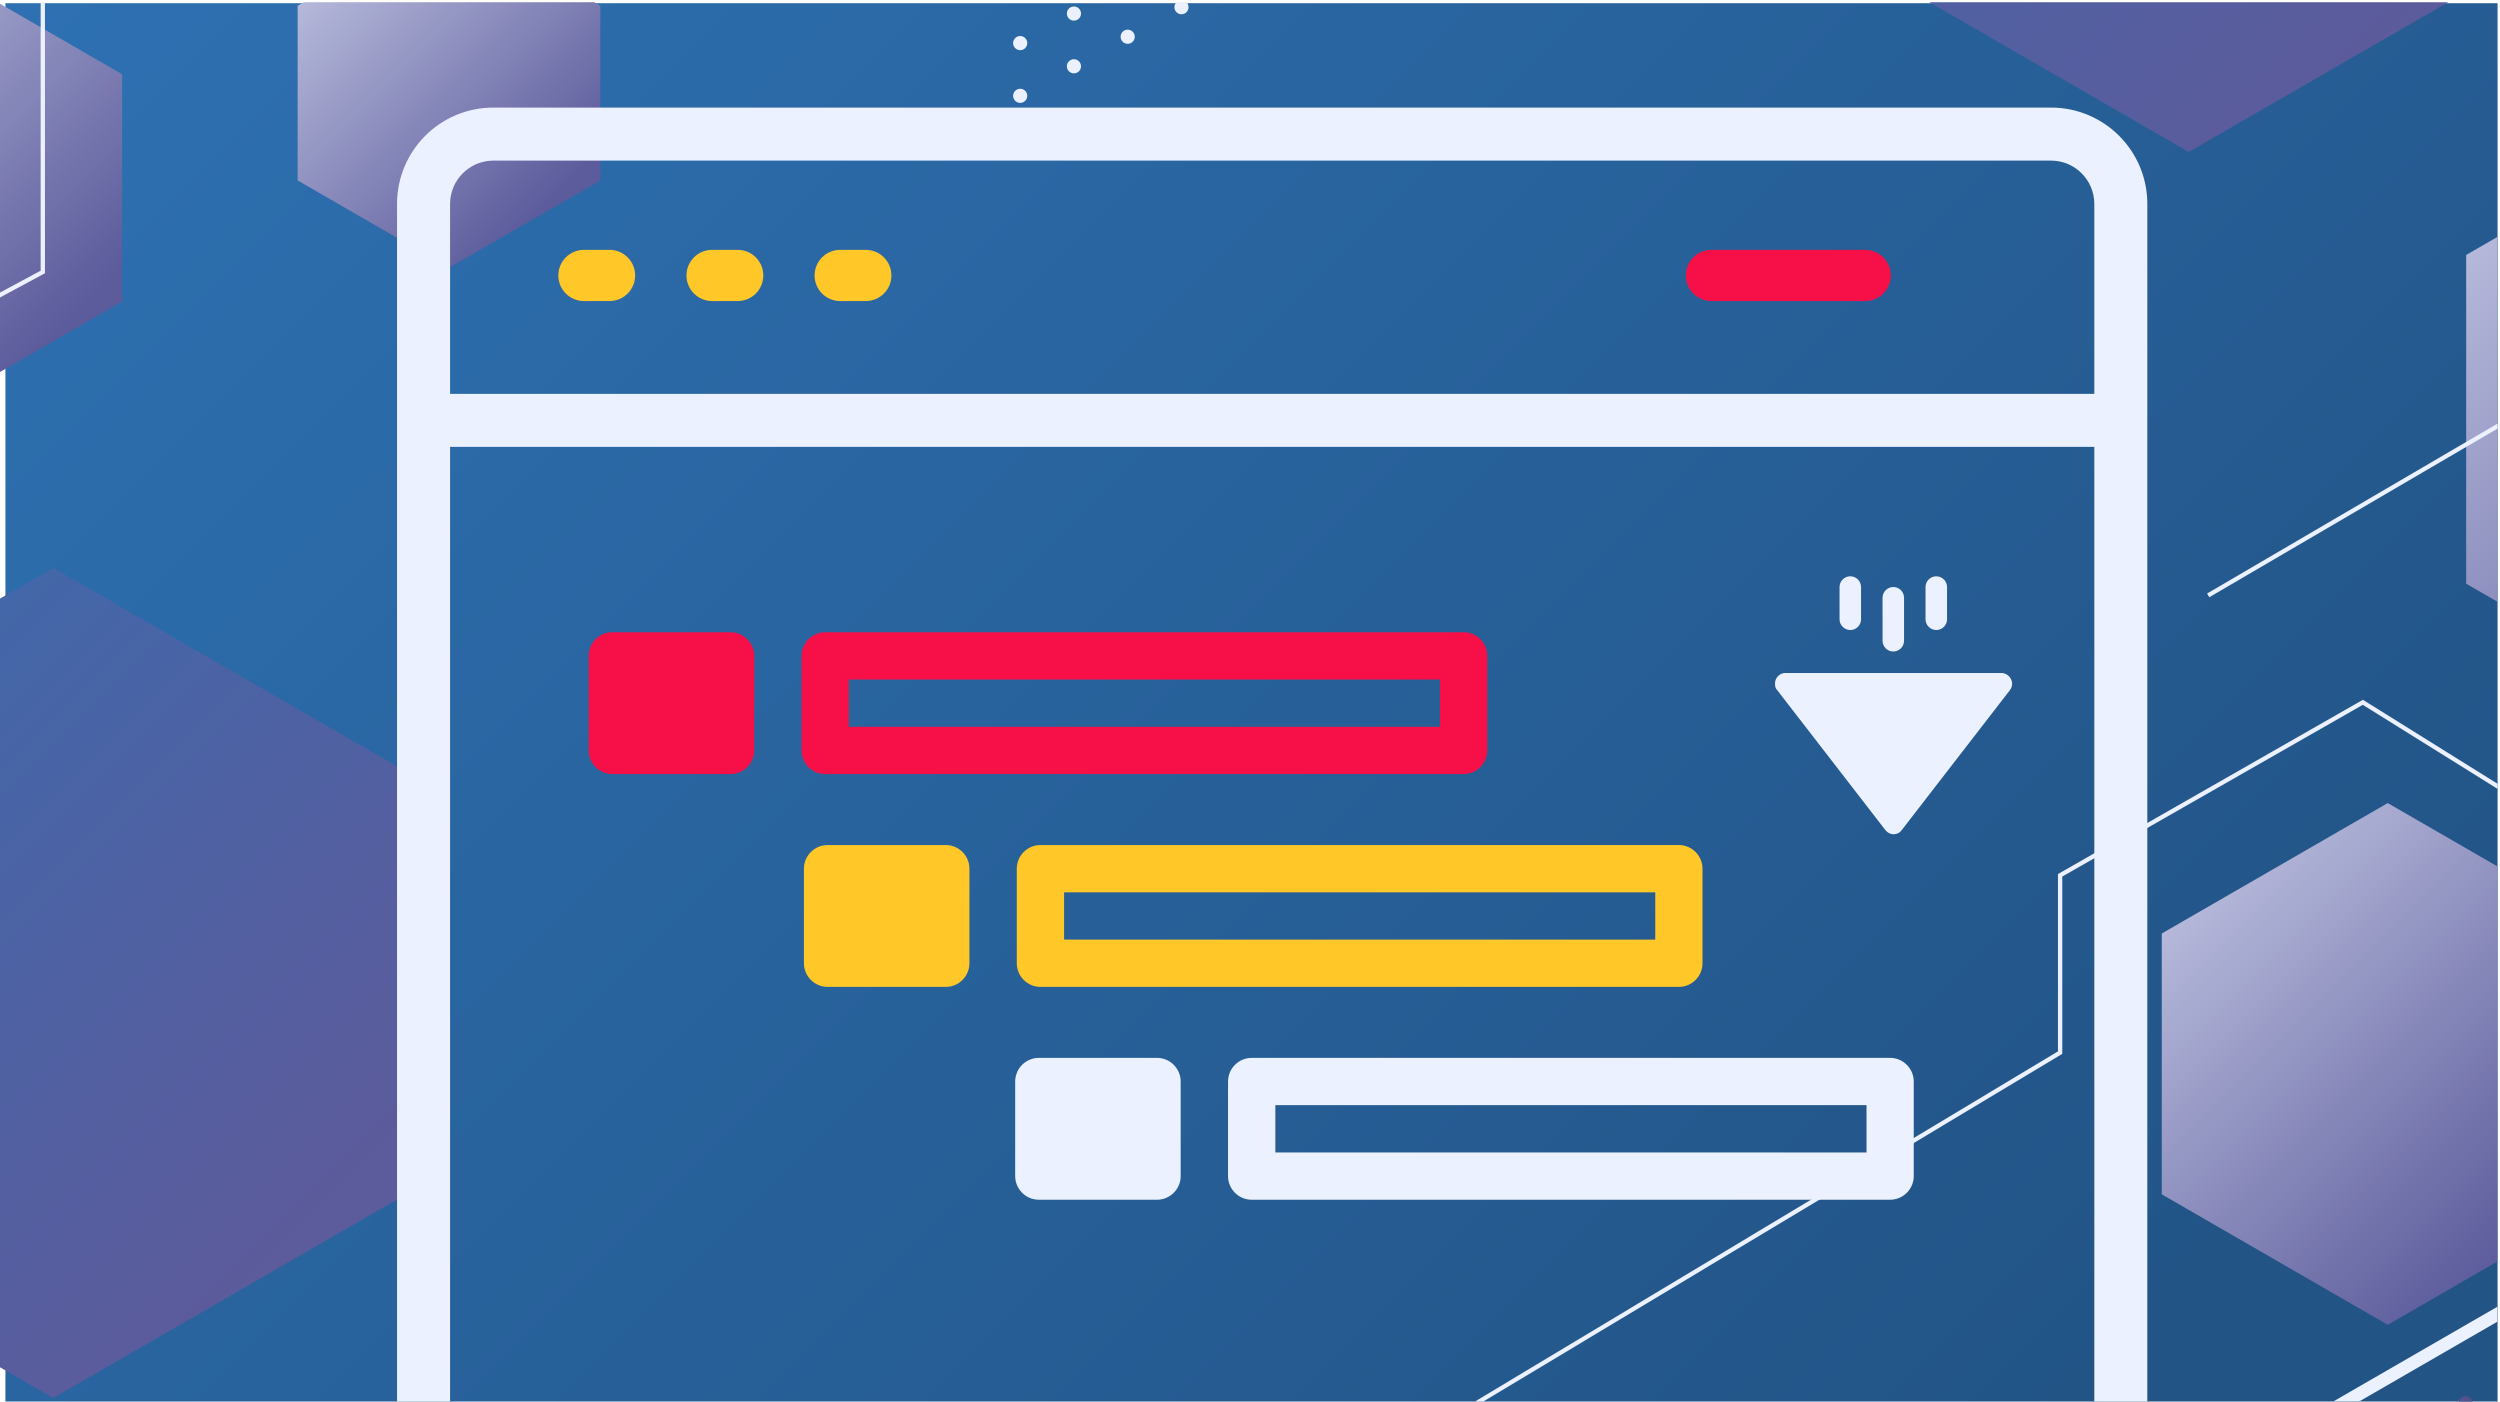 <?xml version="1.0" encoding="UTF-8"?><svg xmlns="http://www.w3.org/2000/svg" xmlns:xlink="http://www.w3.org/1999/xlink" viewBox="0 0 660 370"><defs><style>.cls-1{fill:url(#Dégradé_sans_nom_9);filter:url(#drop-shadow-4);}.cls-1,.cls-2,.cls-3,.cls-4,.cls-5,.cls-6,.cls-7,.cls-8,.cls-9,.cls-10,.cls-11,.cls-12,.cls-13,.cls-14,.cls-15,.cls-16,.cls-17,.cls-18{stroke-width:0px;}.cls-2{fill:url(#Dégradé_sans_nom_7);filter:url(#drop-shadow-8);}.cls-19{clip-path:url(#clippath);}.cls-3,.cls-20,.cls-21,.cls-22,.cls-23,.cls-24,.cls-25,.cls-26,.cls-27{fill:none;}.cls-20{filter:url(#drop-shadow-9);stroke:url(#linear-gradient);}.cls-20,.cls-21,.cls-22,.cls-23,.cls-24,.cls-25,.cls-26,.cls-27{stroke-miterlimit:10;}.cls-20,.cls-21,.cls-23,.cls-24,.cls-25,.cls-26,.cls-27{stroke-width:3.42px;}.cls-28{mix-blend-mode:multiply;}.cls-4{fill:url(#Dégradé_sans_nom_9-7);filter:url(#drop-shadow-39);}.cls-5{fill:url(#Dégradé_sans_nom_9-5);filter:url(#drop-shadow-29);}.cls-6{fill:url(#Dégradé_sans_nom_9-6);filter:url(#drop-shadow-36);}.cls-7{fill:url(#Dégradé_sans_nom_9-3);filter:url(#drop-shadow-27);}.cls-8{fill:url(#Dégradé_sans_nom_9-4);filter:url(#drop-shadow-28);}.cls-9{fill:url(#Dégradé_sans_nom_9-2);filter:url(#drop-shadow-25);}.cls-10{fill:url(#Dégradé_sans_nom_7-4);filter:url(#drop-shadow-41);}.cls-11{fill:url(#Dégradé_sans_nom_7-3);filter:url(#drop-shadow-30);}.cls-12{fill:url(#Dégradé_sans_nom_7-2);filter:url(#drop-shadow-23);}.cls-29{clip-path:url(#clippath-1);}.cls-30{clip-path:url(#clippath-3);}.cls-31{clip-path:url(#clippath-2);}.cls-13{fill:url(#Dégradé_sans_nom_2);}.cls-21{filter:url(#drop-shadow-32);}.cls-21,.cls-22{stroke:#ebf1ff;}.cls-22{stroke-width:1.14px;}.cls-14{fill-rule:evenodd;}.cls-14,.cls-18{fill:#ebf1ff;}.cls-23{filter:url(#drop-shadow-20);stroke:url(#linear-gradient-3);}.cls-24{filter:url(#drop-shadow-11);stroke:url(#linear-gradient-2);}.cls-25{filter:url(#drop-shadow-31);stroke:url(#linear-gradient-4);}.cls-26{filter:url(#drop-shadow-44);stroke:url(#linear-gradient-6);}.cls-27{filter:url(#drop-shadow-43);stroke:url(#linear-gradient-5);}.cls-32{isolation:isolate;}.cls-15{fill:#f71047;}.cls-16{fill:#54528c;}.cls-17{fill:#ffc828;}</style><clipPath id="clippath"><rect class="cls-3" x="-.64" y="-419.44" width="660" height="370"/></clipPath><linearGradient id="Dégradé_sans_nom_9" x1="461.22" y1="-42.08" x2="603.63" y2="100.33" gradientUnits="userSpaceOnUse"><stop offset="0" stop-color="#5c5b9c"/><stop offset="1" stop-color="#ebf1ff"/></linearGradient><filter id="drop-shadow-4" filterUnits="userSpaceOnUse"><feOffset dx="9.11" dy="9.11"/><feGaussianBlur result="blur" stdDeviation="11.39"/><feFlood flood-color="#000" flood-opacity=".4"/><feComposite in2="blur" operator="in"/><feComposite in="SourceGraphic"/></filter><linearGradient id="Dégradé_sans_nom_7" x1="32.85" y1="-107.26" x2="293.26" y2="153.15" gradientUnits="userSpaceOnUse"><stop offset="0" stop-color="#5c5b9c"/><stop offset="1" stop-color="#2e71b3"/></linearGradient><filter id="drop-shadow-8" filterUnits="userSpaceOnUse"><feOffset dx="9.11" dy="9.11"/><feGaussianBlur result="blur-2" stdDeviation="11.39"/><feFlood flood-color="#000" flood-opacity=".4"/><feComposite in2="blur-2" operator="in"/><feComposite in="SourceGraphic"/></filter><linearGradient id="linear-gradient" x1="606.67" y1="44.49" x2="843.5" y2="44.49" gradientUnits="userSpaceOnUse"><stop offset="0" stop-color="#5c5b9c"/><stop offset="1" stop-color="#77009c"/></linearGradient><filter id="drop-shadow-9" filterUnits="userSpaceOnUse"><feOffset dx="9.11" dy="9.11"/><feGaussianBlur result="blur-3" stdDeviation="11.39"/><feFlood flood-color="#000" flood-opacity=".4"/><feComposite in2="blur-3" operator="in"/><feComposite in="SourceGraphic"/></filter><linearGradient id="linear-gradient-2" x1="-174.93" y1="-22.07" x2="-19.83" y2="-22.07" xlink:href="#linear-gradient"/><filter id="drop-shadow-11" filterUnits="userSpaceOnUse"><feOffset dx="9.11" dy="9.11"/><feGaussianBlur result="blur-4" stdDeviation="11.39"/><feFlood flood-color="#000" flood-opacity=".4"/><feComposite in2="blur-4" operator="in"/><feComposite in="SourceGraphic"/></filter><clipPath id="clippath-1"><rect class="cls-3" x="709.36" y="-419.44" width="660" height="370"/></clipPath><linearGradient id="linear-gradient-3" x1="1316.67" x2="1553.5" gradientTransform="translate(762.9 -1332.55) rotate(90)" xlink:href="#linear-gradient"/><filter id="drop-shadow-20" filterUnits="userSpaceOnUse"><feOffset dx="9.11" dy="9.11"/><feGaussianBlur result="blur-5" stdDeviation="11.39"/><feFlood flood-color="#000" flood-opacity=".4"/><feComposite in2="blur-5" operator="in"/><feComposite in="SourceGraphic"/></filter><clipPath id="clippath-2"><rect class="cls-3" x="-.64" y=".56" width="660" height="370"/></clipPath><linearGradient id="Dégradé_sans_nom_2" x1="65.75" y1="-79.83" x2="532.44" y2="386.86" gradientUnits="userSpaceOnUse"><stop offset="0" stop-color="#2e71b3"/><stop offset="1" stop-color="#225486"/></linearGradient><linearGradient id="Dégradé_sans_nom_7-2" x1="604.27" y1="-46.28" x2="830.85" y2="180.3" gradientTransform="translate(675.45 270.35) rotate(-180)" xlink:href="#Dégradé_sans_nom_7"/><filter id="drop-shadow-23" filterUnits="userSpaceOnUse"><feOffset dx="9.11" dy="9.11"/><feGaussianBlur result="blur-6" stdDeviation="11.39"/><feFlood flood-color="#000" flood-opacity=".4"/><feComposite in2="blur-6" operator="in"/><feComposite in="SourceGraphic"/></filter><linearGradient id="Dégradé_sans_nom_9-2" x1="12.57" y1="-43.05" x2="154.98" y2="99.36" gradientTransform="translate(675.45 270.35) rotate(-180)" xlink:href="#Dégradé_sans_nom_9"/><filter id="drop-shadow-25" filterUnits="userSpaceOnUse"><feOffset dx="9.11" dy="9.11"/><feGaussianBlur result="blur-7" stdDeviation="11.39"/><feFlood flood-color="#000" flood-opacity=".4"/><feComposite in2="blur-7" operator="in"/><feComposite in="SourceGraphic"/></filter><linearGradient id="Dégradé_sans_nom_9-3" x1="538.14" y1="227" x2="633.53" y2="322.39" gradientTransform="translate(675.45 270.35) rotate(-180)" xlink:href="#Dégradé_sans_nom_9"/><filter id="drop-shadow-27" filterUnits="userSpaceOnUse"><feOffset dx="9.11" dy="9.11"/><feGaussianBlur result="blur-8" stdDeviation="11.39"/><feFlood flood-color="#000" flood-opacity=".4"/><feComposite in2="blur-8" operator="in"/><feComposite in="SourceGraphic"/></filter><linearGradient id="Dégradé_sans_nom_9-4" x1="-94.15" y1="116.29" x2="85.32" y2="295.76" gradientTransform="translate(675.45 270.35) rotate(-180)" xlink:href="#Dégradé_sans_nom_9"/><filter id="drop-shadow-28" filterUnits="userSpaceOnUse"><feOffset dx="9.11" dy="9.11"/><feGaussianBlur result="blur-9" stdDeviation="11.39"/><feFlood flood-color="#000" flood-opacity=".4"/><feComposite in2="blur-9" operator="in"/><feComposite in="SourceGraphic"/></filter><linearGradient id="Dégradé_sans_nom_9-5" x1="668" y1="193.6" x2="792.02" y2="317.62" gradientTransform="translate(675.45 270.35) rotate(-180)" xlink:href="#Dégradé_sans_nom_9"/><filter id="drop-shadow-29" filterUnits="userSpaceOnUse"><feOffset dx="9.11" dy="9.11"/><feGaussianBlur result="blur-10" stdDeviation="11.39"/><feFlood flood-color="#000" flood-opacity=".4"/><feComposite in2="blur-10" operator="in"/><feComposite in="SourceGraphic"/></filter><linearGradient id="Dégradé_sans_nom_7-3" x1="30.6" y1="289.14" x2="291.01" y2="549.55" gradientTransform="translate(675.45 270.35) rotate(-180)" xlink:href="#Dégradé_sans_nom_7"/><filter id="drop-shadow-30" filterUnits="userSpaceOnUse"><feOffset dx="9.11" dy="9.11"/><feGaussianBlur result="blur-11" stdDeviation="11.39"/><feFlood flood-color="#000" flood-opacity=".4"/><feComposite in2="blur-11" operator="in"/><feComposite in="SourceGraphic"/></filter><linearGradient id="linear-gradient-4" x1="604.43" y1="440.89" x2="841.26" y2="440.89" gradientTransform="translate(675.45 270.35) rotate(-180)" xlink:href="#linear-gradient"/><filter id="drop-shadow-31" filterUnits="userSpaceOnUse"><feOffset dx="9.11" dy="9.11"/><feGaussianBlur result="blur-12" stdDeviation="11.39"/><feFlood flood-color="#000" flood-opacity=".4"/><feComposite in2="blur-12" operator="in"/><feComposite in="SourceGraphic"/></filter><filter id="drop-shadow-32" filterUnits="userSpaceOnUse"><feOffset dx="9.11" dy="9.11"/><feGaussianBlur result="blur-13" stdDeviation="11.39"/><feFlood flood-color="#000" flood-opacity=".4"/><feComposite in2="blur-13" operator="in"/><feComposite in="SourceGraphic"/></filter><clipPath id="clippath-3"><rect class="cls-3" x="709.36" y=".56" width="660" height="370"/></clipPath><linearGradient id="Dégradé_sans_nom_9-6" x1="703.89" y1="6.67" x2="846.3" y2="149.08" xlink:href="#Dégradé_sans_nom_9"/><filter id="drop-shadow-36" filterUnits="userSpaceOnUse"><feOffset dx="9.11" dy="9.11"/><feGaussianBlur result="blur-14" stdDeviation="11.39"/><feFlood flood-color="#000" flood-opacity=".4"/><feComposite in2="blur-14" operator="in"/><feComposite in="SourceGraphic"/></filter><linearGradient id="Dégradé_sans_nom_9-7" x1="597.18" y1="166.01" x2="776.65" y2="345.48" xlink:href="#Dégradé_sans_nom_9"/><filter id="drop-shadow-39" filterUnits="userSpaceOnUse"><feOffset dx="9.11" dy="9.11"/><feGaussianBlur result="blur-15" stdDeviation="11.39"/><feFlood flood-color="#000" flood-opacity=".4"/><feComposite in2="blur-15" operator="in"/><feComposite in="SourceGraphic"/></filter><linearGradient id="Dégradé_sans_nom_7-4" x1="655.7" y1="374.91" x2="916.11" y2="635.32" xlink:href="#Dégradé_sans_nom_7"/><filter id="drop-shadow-41" filterUnits="userSpaceOnUse"><feOffset dx="9.11" dy="9.11"/><feGaussianBlur result="blur-16" stdDeviation="11.39"/><feFlood flood-color="#000" flood-opacity=".4"/><feComposite in2="blur-16" operator="in"/><feComposite in="SourceGraphic"/></filter><linearGradient id="linear-gradient-5" x1="496.71" y1="-104.18" x2="733.54" y2="-104.18" xlink:href="#linear-gradient"/><filter id="drop-shadow-43" filterUnits="userSpaceOnUse"><feOffset dx="9.11" dy="9.11"/><feGaussianBlur result="blur-17" stdDeviation="11.39"/><feFlood flood-color="#000" flood-opacity=".4"/><feComposite in2="blur-17" operator="in"/><feComposite in="SourceGraphic"/></filter><linearGradient id="linear-gradient-6" x1="514.15" y1="424.06" x2="669.25" y2="424.06" xlink:href="#linear-gradient"/><filter id="drop-shadow-44" filterUnits="userSpaceOnUse"><feOffset dx="9.11" dy="9.11"/><feGaussianBlur result="blur-18" stdDeviation="11.39"/><feFlood flood-color="#000" flood-opacity=".4"/><feComposite in2="blur-18" operator="in"/><feComposite in="SourceGraphic"/></filter></defs><g class="cls-32"><g id="Calque_4"><g class="cls-19"><g class="cls-28"><polygon class="cls-1" points="562.5 33.99 562.5 -34.88 502.86 -69.31 443.21 -34.88 443.21 33.99 502.86 68.43 562.5 33.99"/><polygon class="cls-2" points="218.04 31.84 218.04 -94.09 108.98 -157.06 -.08 -94.09 -.08 31.84 108.98 94.81 218.04 31.84"/><polygon class="cls-20" points="841.79 111.87 841.79 -22.89 725.09 -90.27 608.38 -22.89 608.38 111.87 725.09 179.25 841.79 111.87"/><polygon class="cls-24" points="-21.54 21.72 -21.54 -65.85 -97.38 -109.64 -173.22 -65.85 -173.22 21.72 -97.38 65.51 -21.54 21.72"/><polyline class="cls-22" points="577.87 14.62 577.87 -62.11 666.4 -116.7 666.4 -197.85 772.39 -254.93"/><path class="cls-18" d="m410.24,1.75c0,1.03-.84,1.87-1.87,1.87s-1.87-.84-1.87-1.87.84-1.87,1.87-1.87,1.87.84,1.87,1.87Z"/><path class="cls-18" d="m410.24,15.66c0,1.03-.84,1.87-1.87,1.87s-1.87-.84-1.87-1.87.84-1.87,1.87-1.87,1.87.84,1.87,1.87Z"/><path class="cls-18" d="m410.24,29.58c0,1.03-.84,1.87-1.87,1.87s-1.87-.84-1.87-1.87.84-1.87,1.87-1.87,1.87.84,1.87,1.87Z"/><path class="cls-18" d="m410.24,43.5c0,1.03-.84,1.87-1.87,1.87s-1.87-.84-1.87-1.87.84-1.87,1.87-1.87,1.87.84,1.87,1.87Z"/><path class="cls-18" d="m410.24,57.42c0,1.03-.84,1.87-1.87,1.87s-1.87-.84-1.87-1.87.84-1.87,1.87-1.87,1.87.84,1.87,1.87Z"/><path class="cls-18" d="m410.24,71.34c0,1.03-.84,1.87-1.87,1.87s-1.87-.84-1.87-1.87.84-1.87,1.87-1.87,1.87.84,1.87,1.87Z"/><path class="cls-18" d="m410.24,85.25c0,1.03-.84,1.87-1.87,1.87s-1.87-.84-1.87-1.87.84-1.87,1.87-1.87,1.87.84,1.87,1.87Z"/><path class="cls-18" d="m410.24,99.17c0,1.03-.84,1.87-1.87,1.87s-1.87-.84-1.87-1.87.84-1.87,1.87-1.87,1.87.84,1.87,1.87Z"/><circle class="cls-18" cx="394.17" cy="9.55" r="1.87"/><circle class="cls-18" cx="394.17" cy="23.46" r="1.87"/><path class="cls-18" d="m396.05,37.38c0,1.03-.84,1.87-1.87,1.87s-1.87-.84-1.87-1.87.84-1.87,1.87-1.87,1.87.84,1.87,1.87Z"/><circle class="cls-18" cx="394.17" cy="51.3" r="1.87"/><circle class="cls-18" cx="394.17" cy="65.22" r="1.87"/><path class="cls-18" d="m396.05,79.14c0,1.03-.84,1.87-1.87,1.87s-1.87-.84-1.87-1.87.84-1.87,1.87-1.87,1.87.84,1.87,1.87Z"/><circle class="cls-18" cx="394.17" cy="93.05" r="1.87"/><circle class="cls-18" cx="394.17" cy="106.97" r="1.87"/><circle class="cls-18" cx="379.98" cy="3.43" r="1.87"/><circle class="cls-18" cx="379.98" cy="17.34" r="1.87"/><path class="cls-18" d="m381.85,31.26c0,1.03-.84,1.87-1.87,1.87s-1.87-.84-1.87-1.87.84-1.87,1.87-1.87,1.87.84,1.87,1.87Z"/><circle class="cls-18" cx="379.98" cy="45.18" r="1.87"/><path class="cls-18" d="m381.85,59.1c0,1.03-.84,1.87-1.87,1.87s-1.87-.84-1.87-1.87.84-1.87,1.87-1.87,1.87.84,1.87,1.87Z"/><circle class="cls-18" cx="379.98" cy="73.02" r="1.87"/><circle class="cls-18" cx="379.98" cy="86.93" r="1.87"/><path class="cls-18" d="m381.85,100.85c0,1.03-.84,1.87-1.87,1.87s-1.87-.84-1.87-1.87.84-1.87,1.87-1.87,1.87.84,1.87,1.87Z"/><circle class="cls-18" cx="379.98" cy="114.77" r="1.87"/><path class="cls-18" d="m367.66,11.23c0,1.03-.84,1.87-1.87,1.87s-1.87-.84-1.87-1.87.84-1.87,1.87-1.87,1.87.84,1.87,1.87Z"/><circle class="cls-18" cx="365.79" cy="25.14" r="1.87"/><circle class="cls-18" cx="365.79" cy="39.06" r="1.87"/><path class="cls-18" d="m367.66,52.98c0,1.03-.84,1.87-1.87,1.87s-1.87-.84-1.87-1.87.84-1.87,1.87-1.87,1.87.84,1.87,1.87Z"/><circle class="cls-18" cx="365.79" cy="66.9" r="1.87"/><circle class="cls-18" cx="365.79" cy="80.82" r="1.87"/><path class="cls-18" d="m367.66,94.73c0,1.03-.84,1.87-1.87,1.87s-1.87-.84-1.87-1.87.84-1.87,1.87-1.87,1.87.84,1.87,1.87Z"/><circle class="cls-18" cx="365.79" cy="108.65" r="1.87"/><path class="cls-18" d="m367.66,122.57c0,1.03-.84,1.87-1.87,1.87s-1.87-.84-1.87-1.87.84-1.87,1.87-1.87,1.87.84,1.87,1.87Z"/><path class="cls-18" d="m353.47,5.11c0,1.03-.84,1.87-1.87,1.87s-1.87-.84-1.87-1.87.84-1.87,1.87-1.87,1.87.84,1.87,1.87Z"/><circle class="cls-18" cx="351.59" cy="19.02" r="1.87"/><circle class="cls-18" cx="351.59" cy="32.94" r="1.87"/><path class="cls-18" d="m353.47,46.86c0,1.03-.84,1.87-1.87,1.87s-1.87-.84-1.87-1.87.84-1.87,1.87-1.87,1.87.84,1.87,1.87Z"/><circle class="cls-18" cx="351.59" cy="60.78" r="1.87"/><path class="cls-18" d="m353.47,74.7c0,1.03-.84,1.87-1.87,1.87s-1.87-.84-1.87-1.87.84-1.87,1.87-1.87,1.87.84,1.87,1.87Z"/><circle class="cls-18" cx="351.59" cy="88.62" r="1.87"/><circle class="cls-18" cx="351.59" cy="102.53" r="1.87"/><path class="cls-18" d="m353.47,116.45c0,1.03-.84,1.87-1.87,1.87s-1.87-.84-1.87-1.87.84-1.87,1.87-1.87,1.87.84,1.87,1.87Z"/><circle class="cls-18" cx="351.59" cy="130.37" r="1.87"/><path class="cls-18" d="m339.27-1.01c0,1.03-.84,1.87-1.87,1.87s-1.87-.84-1.87-1.87.84-1.87,1.87-1.87,1.87.84,1.87,1.87Z"/><path class="cls-18" d="m339.27,12.91c0,1.03-.84,1.87-1.87,1.87s-1.87-.84-1.87-1.87.84-1.87,1.87-1.87,1.87.84,1.87,1.87Z"/><path class="cls-18" d="m339.27,26.82c0,1.03-.84,1.87-1.87,1.87s-1.87-.84-1.87-1.87.84-1.87,1.87-1.87,1.87.84,1.87,1.87Z"/><path class="cls-18" d="m339.27,40.74c0,1.03-.84,1.87-1.87,1.87s-1.87-.84-1.87-1.87.84-1.87,1.87-1.87,1.87.84,1.87,1.87Z"/><path class="cls-18" d="m339.27,54.66c0,1.03-.84,1.87-1.87,1.87s-1.87-.84-1.87-1.87.84-1.87,1.87-1.87,1.87.84,1.87,1.87Z"/><path class="cls-18" d="m339.27,68.58c0,1.03-.84,1.87-1.87,1.87s-1.87-.84-1.87-1.87.84-1.87,1.87-1.87,1.87.84,1.87,1.87Z"/><path class="cls-18" d="m339.27,82.5c0,1.03-.84,1.87-1.87,1.87s-1.87-.84-1.87-1.87.84-1.87,1.87-1.87,1.87.84,1.87,1.87Z"/><path class="cls-18" d="m339.27,96.41c0,1.03-.84,1.87-1.87,1.87s-1.87-.84-1.87-1.87.84-1.87,1.87-1.87,1.87.84,1.87,1.87Z"/><path class="cls-18" d="m339.27,110.33c0,1.03-.84,1.87-1.87,1.87s-1.87-.84-1.87-1.87.84-1.87,1.87-1.87,1.87.84,1.87,1.87Z"/><path class="cls-18" d="m339.27,124.25c0,1.03-.84,1.87-1.87,1.87s-1.87-.84-1.87-1.87.84-1.87,1.87-1.87,1.87.84,1.87,1.87Z"/><path class="cls-18" d="m339.27,138.17c0,1.03-.84,1.87-1.87,1.87s-1.87-.84-1.87-1.87.84-1.87,1.87-1.87,1.87.84,1.87,1.87Z"/><path class="cls-18" d="m325.08,6.79c0,1.03-.84,1.87-1.87,1.87s-1.87-.84-1.87-1.87.84-1.87,1.87-1.87,1.87.84,1.87,1.87Z"/><path class="cls-18" d="m325.08,20.7c0,1.03-.84,1.87-1.87,1.87s-1.87-.84-1.87-1.87.84-1.87,1.87-1.87,1.87.84,1.87,1.87Z"/><path class="cls-18" d="m325.08,34.62c0,1.03-.84,1.87-1.87,1.87s-1.87-.84-1.87-1.87.84-1.87,1.87-1.87,1.87.84,1.87,1.87Z"/><path class="cls-18" d="m325.08,48.54c0,1.03-.84,1.87-1.87,1.87s-1.87-.84-1.87-1.87.84-1.87,1.87-1.87,1.87.84,1.87,1.87Z"/><path class="cls-18" d="m325.08,62.46c0,1.03-.84,1.87-1.87,1.87s-1.87-.84-1.87-1.87.84-1.87,1.87-1.87,1.87.84,1.87,1.87Z"/><path class="cls-18" d="m325.08,76.38c0,1.03-.84,1.87-1.87,1.87s-1.87-.84-1.87-1.87.84-1.87,1.87-1.87,1.87.84,1.87,1.87Z"/><path class="cls-18" d="m325.08,90.3c0,1.03-.84,1.87-1.87,1.87s-1.87-.84-1.87-1.87.84-1.87,1.87-1.87,1.87.84,1.87,1.87Z"/><path class="cls-18" d="m325.08,104.21c0,1.03-.84,1.87-1.87,1.87s-1.87-.84-1.87-1.87.84-1.87,1.87-1.87,1.87.84,1.87,1.87Z"/><path class="cls-18" d="m325.08,118.13c0,1.03-.84,1.87-1.87,1.87s-1.87-.84-1.87-1.87.84-1.87,1.87-1.87,1.87.84,1.87,1.87Z"/><path class="cls-18" d="m325.08,132.05c0,1.03-.84,1.87-1.87,1.87s-1.87-.84-1.87-1.87.84-1.87,1.87-1.87,1.87.84,1.87,1.87Z"/><path class="cls-18" d="m325.08,145.97c0,1.03-.84,1.87-1.87,1.87s-1.87-.84-1.87-1.87.84-1.87,1.87-1.87,1.87.84,1.87,1.87Z"/><circle class="cls-18" cx="309.01" cy=".67" r="1.87"/><circle class="cls-18" cx="309.01" cy="14.59" r="1.87"/><circle class="cls-18" cx="309.01" cy="28.5" r="1.87"/><path class="cls-18" d="m310.89,42.42c0,1.03-.84,1.87-1.87,1.87s-1.87-.84-1.87-1.87.84-1.87,1.87-1.87,1.87.84,1.87,1.87Z"/><circle class="cls-18" cx="309.01" cy="56.34" r="1.87"/><circle class="cls-18" cx="309.01" cy="70.26" r="1.87"/><path class="cls-18" d="m310.89,84.18c0,1.03-.84,1.87-1.87,1.87s-1.87-.84-1.87-1.87.84-1.87,1.87-1.87,1.87.84,1.87,1.87Z"/><circle class="cls-18" cx="309.01" cy="98.09" r="1.87"/><circle class="cls-18" cx="309.01" cy="112.01" r="1.87"/><circle class="cls-18" cx="309.01" cy="125.93" r="1.87"/><circle class="cls-18" cx="309.01" cy="139.85" r="1.87"/><path class="cls-18" d="m310.89,153.77c0,1.03-.84,1.87-1.87,1.87s-1.87-.84-1.87-1.87.84-1.87,1.87-1.87,1.87.84,1.87,1.87Z"/><circle class="cls-18" cx="294.82" cy="8.47" r="1.87"/><circle class="cls-18" cx="294.82" cy="22.39" r="1.87"/><path class="cls-18" d="m296.69,36.3c0,1.03-.84,1.87-1.87,1.87s-1.87-.84-1.87-1.87.84-1.87,1.87-1.87,1.87.84,1.87,1.87Z"/><circle class="cls-18" cx="294.82" cy="50.22" r="1.87"/><path class="cls-18" d="m296.69,64.14c0,1.03-.84,1.87-1.87,1.87s-1.87-.84-1.87-1.87.84-1.87,1.87-1.87,1.87.84,1.87,1.87Z"/><circle class="cls-18" cx="294.82" cy="78.06" r="1.87"/><circle class="cls-18" cx="294.82" cy="91.98" r="1.87"/><path class="cls-18" d="m296.69,105.89c0,1.03-.84,1.87-1.87,1.87s-1.87-.84-1.87-1.87.84-1.87,1.87-1.87,1.87.84,1.87,1.87Z"/><circle class="cls-18" cx="294.82" cy="119.81" r="1.87"/><circle class="cls-18" cx="294.82" cy="133.73" r="1.87"/><path class="cls-18" d="m296.69,147.65c0,1.03-.84,1.87-1.87,1.87s-1.87-.84-1.87-1.87.84-1.87,1.87-1.87,1.87.84,1.87,1.87Z"/><circle class="cls-18" cx="294.82" cy="161.57" r="1.87"/><path class="cls-18" d="m282.5,2.35c0,1.03-.84,1.87-1.87,1.87s-1.87-.84-1.87-1.87.84-1.87,1.87-1.87,1.87.84,1.87,1.87Z"/><path class="cls-18" d="m282.5,16.27c0,1.03-.84,1.87-1.87,1.87s-1.87-.84-1.87-1.87.84-1.87,1.87-1.87,1.87.84,1.87,1.87Z"/><path class="cls-18" d="m282.5,30.18c0,1.03-.84,1.87-1.87,1.87s-1.87-.84-1.87-1.87.84-1.87,1.87-1.87,1.87.84,1.87,1.87Z"/><path class="cls-18" d="m282.5,44.1c0,1.03-.84,1.87-1.87,1.87s-1.87-.84-1.87-1.87.84-1.87,1.87-1.87,1.87.84,1.87,1.87Z"/><path class="cls-18" d="m282.5,58.02c0,1.03-.84,1.87-1.87,1.87s-1.87-.84-1.87-1.87.84-1.87,1.87-1.87,1.87.84,1.87,1.87Z"/><path class="cls-18" d="m282.5,71.94c0,1.03-.84,1.87-1.87,1.87s-1.87-.84-1.87-1.87.84-1.87,1.87-1.87,1.87.84,1.87,1.87Z"/><path class="cls-18" d="m282.5,85.86c0,1.03-.84,1.87-1.87,1.87s-1.87-.84-1.87-1.87.84-1.87,1.87-1.87,1.87.84,1.87,1.87Z"/><path class="cls-18" d="m282.5,99.77c0,1.03-.84,1.87-1.87,1.87s-1.87-.84-1.87-1.87.84-1.87,1.87-1.87,1.87.84,1.87,1.87Z"/><path class="cls-18" d="m282.5,113.69c0,1.03-.84,1.87-1.87,1.87s-1.87-.84-1.87-1.87.84-1.87,1.87-1.87,1.87.84,1.87,1.87Z"/><path class="cls-18" d="m282.5,127.61c0,1.03-.84,1.87-1.87,1.87s-1.87-.84-1.87-1.87.84-1.87,1.87-1.87,1.87.84,1.87,1.87Z"/><path class="cls-18" d="m282.5,141.53c0,1.03-.84,1.87-1.87,1.87s-1.87-.84-1.87-1.87.84-1.87,1.87-1.87,1.87.84,1.87,1.87Z"/><path class="cls-18" d="m282.5,155.45c0,1.03-.84,1.87-1.87,1.87s-1.87-.84-1.87-1.87.84-1.87,1.87-1.87,1.87.84,1.87,1.87Z"/><path class="cls-18" d="m282.5,169.36c0,1.03-.84,1.87-1.87,1.87s-1.87-.84-1.87-1.87.84-1.87,1.87-1.87,1.87.84,1.87,1.87Z"/><path class="cls-18" d="m268.31,10.15c0,1.03-.84,1.87-1.87,1.87s-1.87-.84-1.87-1.87.84-1.87,1.87-1.87,1.87.84,1.87,1.87Z"/><circle class="cls-18" cx="266.43" cy="24.07" r="1.87"/><circle class="cls-18" cx="266.43" cy="37.98" r="1.87"/><path class="cls-18" d="m268.31,51.9c0,1.03-.84,1.87-1.87,1.87s-1.87-.84-1.87-1.87.84-1.87,1.87-1.87,1.87.84,1.87,1.87Z"/><circle class="cls-18" cx="266.43" cy="65.82" r="1.87"/><path class="cls-18" d="m268.31,79.74c0,1.03-.84,1.87-1.87,1.87s-1.87-.84-1.87-1.87.84-1.87,1.87-1.87,1.87.84,1.87,1.87Z"/><circle class="cls-18" cx="266.43" cy="93.66" r="1.87"/><circle class="cls-18" cx="266.43" cy="107.57" r="1.87"/><path class="cls-18" d="m268.31,121.49c0,1.03-.84,1.87-1.87,1.87s-1.87-.84-1.87-1.87.84-1.87,1.87-1.87,1.87.84,1.87,1.87Z"/><circle class="cls-18" cx="266.43" cy="135.41" r="1.87"/><circle class="cls-18" cx="266.43" cy="149.33" r="1.87"/><path class="cls-18" d="m268.31,163.25c0,1.03-.84,1.87-1.87,1.87s-1.87-.84-1.87-1.87.84-1.87,1.87-1.87,1.87.84,1.87,1.87Z"/><circle class="cls-18" cx="266.43" cy="177.16" r="1.87"/><rect class="cls-3" x="-128.06" y="-568.05" width="854.46" height="569.64"/></g></g><g class="cls-29"><g class="cls-28"><polygon class="cls-23" points="651.03 219.24 785.79 219.24 853.17 102.54 785.79 -14.17 651.03 -14.17 583.65 102.54 651.03 219.24"/></g></g><g class="cls-31"><rect class="cls-13" x="1.43" y=".85" width="660" height="370"/><g class="cls-28"><polygon class="cls-12" points="-89.96 195.6 -89.96 305.18 4.93 359.96 99.83 305.18 99.83 195.6 4.93 140.81 -89.96 195.6"/><polygon class="cls-9" points="561.6 237.33 561.6 306.2 621.25 340.64 680.89 306.2 680.89 237.33 621.25 202.9 561.6 237.33"/><polygon class="cls-7" points="69.47 -7.6 69.47 38.53 109.42 61.6 149.37 38.53 149.37 -7.6 109.42 -30.67 69.47 -7.6"/><polygon class="cls-8" points="641.96 58.2 641.96 144.99 717.13 188.39 792.29 144.99 792.29 58.2 717.13 14.8 641.96 58.2"/><polygon class="cls-5" points="-80.75 10.5 -80.75 70.48 -28.81 100.47 23.14 70.48 23.14 10.5 -28.81 -19.49 -80.75 10.5"/><polygon class="cls-11" points="459.65 -157.89 459.65 -31.96 568.72 31.01 677.78 -31.96 677.78 -157.89 568.72 -220.86 459.65 -157.89"/><polygon class="cls-25" points="-164.1 -237.92 -164.1 -103.16 -47.39 -35.78 69.31 -103.16 69.31 -237.92 -47.39 -305.3 -164.1 -237.92"/><polygon class="cls-21" points="605.96 363.38 605.96 498.14 722.67 565.52 839.37 498.14 839.37 363.38 722.67 296 605.96 363.38"/><polyline class="cls-22" points="845.29 323.56 623.79 185.41 543.87 231.08 543.87 277.89 135.13 523.36"/><polyline class="cls-22" points="99.83 -140.67 99.83 -63.94 11.3 -9.35 11.3 71.8 -94.69 128.88"/><path class="cls-18" d="m267.46,25.3c0-1.03.84-1.87,1.87-1.87s1.87.84,1.87,1.87-.84,1.87-1.87,1.87-1.87-.84-1.87-1.87Z"/><path class="cls-18" d="m267.46,11.38c0-1.03.84-1.87,1.87-1.87s1.87.84,1.87,1.87-.84,1.87-1.87,1.87-1.87-.84-1.87-1.87Z"/><path class="cls-18" d="m281.65,17.5c0-1.03.84-1.87,1.87-1.87s1.87.84,1.87,1.87-.84,1.87-1.87,1.87-1.87-.84-1.87-1.87Z"/><circle class="cls-18" cx="283.52" cy="3.58" r="1.87"/><circle class="cls-18" cx="297.71" cy="9.7" r="1.87"/><path class="cls-18" d="m310.04,1.9c0-1.03.84-1.87,1.87-1.87s1.87.84,1.87,1.87-.84,1.87-1.87,1.87-1.87-.84-1.87-1.87Z"/><circle class="cls-16" cx="650.94" cy="370.46" r="1.87"/><line class="cls-22" x1="722.67" y1="75.44" x2="582.96" y2="157.18"/><rect class="cls-3" x="-48.71" y="-127.64" width="854.46" height="569.64" transform="translate(757.05 314.36) rotate(180)"/></g><rect class="cls-3" x=".24" y=".85" width="660.27" height="369.42"/></g><g class="cls-30"><g class="cls-28"><polygon class="cls-6" points="805.17 82.74 805.17 13.87 745.53 -20.56 685.88 13.87 685.88 82.74 745.53 117.18 805.17 82.74"/><polygon class="cls-4" points="724.81 261.88 724.81 175.08 649.65 131.69 574.48 175.08 574.48 261.88 649.65 305.28 724.81 261.88"/><polygon class="cls-10" points="840.9 514.01 840.9 388.07 731.83 325.11 622.77 388.07 622.77 514.01 731.83 576.98 840.9 514.01"/><polygon class="cls-27" points="731.83 -36.8 731.83 -171.56 615.13 -238.94 498.42 -171.56 498.42 -36.8 615.13 30.58 731.83 -36.8"/><polygon class="cls-26" points="667.54 467.85 667.54 380.27 591.7 336.49 515.86 380.27 515.86 467.85 591.7 511.63 667.54 467.85"/><polyline class="cls-22" points="521.49 -3.48 742.98 134.67 822.91 89 822.91 42.19 1231.65 -203.29"/><circle class="cls-16" cx="616.48" cy="4.21" r="1.87"/><line class="cls-22" x1="644.11" y1="244.64" x2="783.82" y2="162.9"/><rect class="cls-3" x="561.02" y="-121.93" width="854.46" height="569.64"/></g></g></g><g id="Calque_1"><rect class="cls-3" y="-.52" width="660" height="370"/><path class="cls-14" d="m566.9,411.84c-.03,14.01-11.38,25.36-25.38,25.38H130.2c-14.01-.03-25.36-11.38-25.38-25.38V53.78c.03-14.01,11.38-25.36,25.38-25.38h411.31c14.01.03,25.36,11.38,25.38,25.38v358.06Zm-14-293.86v293.86c-.04,6.27-5.11,11.35-11.38,11.38H130.2c-6.27-.03-11.35-5.11-11.38-11.38V117.98h434.08Zm-434.08-14h434.08v-50.2c-.04-6.27-5.11-11.35-11.38-11.38H130.2c-6.27.03-11.35,5.11-11.38,11.38,0,0,0,50.2,0,50.2Z"/><path class="cls-17" d="m154.16,79.48h6.76c3.74,0,6.76-3.03,6.76-6.76s-3.03-6.76-6.76-6.76h-6.76c-3.74,0-6.76,3.03-6.76,6.76s3.03,6.76,6.76,6.76Z"/><path class="cls-17" d="m187.99,79.48h6.76c3.74,0,6.76-3.03,6.76-6.76s-3.03-6.76-6.76-6.76h-6.76c-3.74,0-6.76,3.03-6.76,6.76s3.03,6.76,6.76,6.76Z"/><path class="cls-17" d="m221.81,79.48h6.76c3.74,0,6.76-3.03,6.76-6.76s-3.03-6.76-6.76-6.76h-6.76c-3.74,0-6.76,3.03-6.76,6.76s3.03,6.76,6.76,6.76Z"/><path class="cls-15" d="m451.82,79.48h40.59c3.74,0,6.76-3.03,6.76-6.76s-3.03-6.76-6.76-6.76h-40.59c-3.74,0-6.76,3.03-6.76,6.76s3.03,6.76,6.76,6.76Z"/><path class="cls-15" d="m217.85,204.36h168.55c3.43,0,6.24-2.81,6.24-6.24v-24.97c0-3.43-2.81-6.24-6.24-6.24h-168.55c-3.43,0-6.24,2.81-6.24,6.24v24.97c0,3.43,2.81,6.24,6.24,6.24Zm6.24-24.97h156.07v12.49h-156.07v-12.49Z"/><path class="cls-15" d="m161.66,166.91h31.21c3.43,0,6.24,2.81,6.24,6.24v24.97c0,3.43-2.81,6.24-6.24,6.24h-31.21c-3.43,0-6.24-2.81-6.24-6.24v-24.97c0-3.43,2.81-6.24,6.24-6.24Z"/><path class="cls-17" d="m268.43,254.3c0,3.43,2.81,6.24,6.24,6.24h168.55c3.43,0,6.24-2.81,6.24-6.24v-24.97c0-3.43-2.81-6.24-6.24-6.24h-168.55c-3.43,0-6.24,2.81-6.24,6.24v24.97Zm12.49-18.73h156.07v12.49h-156.07v-12.49Z"/><path class="cls-17" d="m218.48,223.09h31.21c3.43,0,6.24,2.81,6.24,6.24v24.97c0,3.43-2.81,6.24-6.24,6.24h-31.21c-3.43,0-6.24-2.81-6.24-6.24v-24.97c0-3.43,2.81-6.24,6.24-6.24Z"/><path class="cls-18" d="m324.2,310.49c0,3.43,2.81,6.24,6.24,6.24h168.55c3.43,0,6.24-2.81,6.24-6.24v-24.97c0-3.43-2.81-6.24-6.24-6.24h-168.55c-3.43,0-6.24,2.81-6.24,6.24v24.97Zm12.49-18.73h156.07v12.49h-156.07v-12.49Z"/><path class="cls-18" d="m274.25,279.28h31.21c3.43,0,6.24,2.81,6.24,6.24v24.97c0,3.43-2.81,6.24-6.24,6.24h-31.21c-3.43,0-6.24-2.81-6.24-6.24v-24.97c0-3.43,2.81-6.24,6.24-6.24Z"/><path class="cls-18" d="m469.19,182.21l28.51,36.88c.85,1.13,2.41,1.56,3.69.71.28-.14.43-.43.71-.71l28.51-36.88c.99-1.28.71-2.98-.57-3.97-.43-.28-.99-.57-1.56-.57h-57.17c-1.56,0-2.84,1.42-2.7,2.98,0,.57.14,1.13.57,1.56Z"/><path class="cls-18" d="m502.67,169.16v-11.35c0-1.56-1.28-2.84-2.84-2.84s-2.84,1.28-2.84,2.84v11.35c0,1.56,1.28,2.84,2.84,2.84s2.84-1.28,2.84-2.84Z"/><path class="cls-18" d="m491.32,163.49v-8.51c0-1.56-1.28-2.84-2.84-2.84s-2.84,1.28-2.84,2.84v8.51c0,1.56,1.28,2.84,2.84,2.84s2.84-1.28,2.84-2.84Z"/><path class="cls-18" d="m514.02,163.49v-8.51c0-1.56-1.28-2.84-2.84-2.84s-2.84,1.28-2.84,2.84v8.51c0,1.56,1.28,2.84,2.84,2.84s2.84-1.28,2.84-2.84Z"/></g></g></svg>